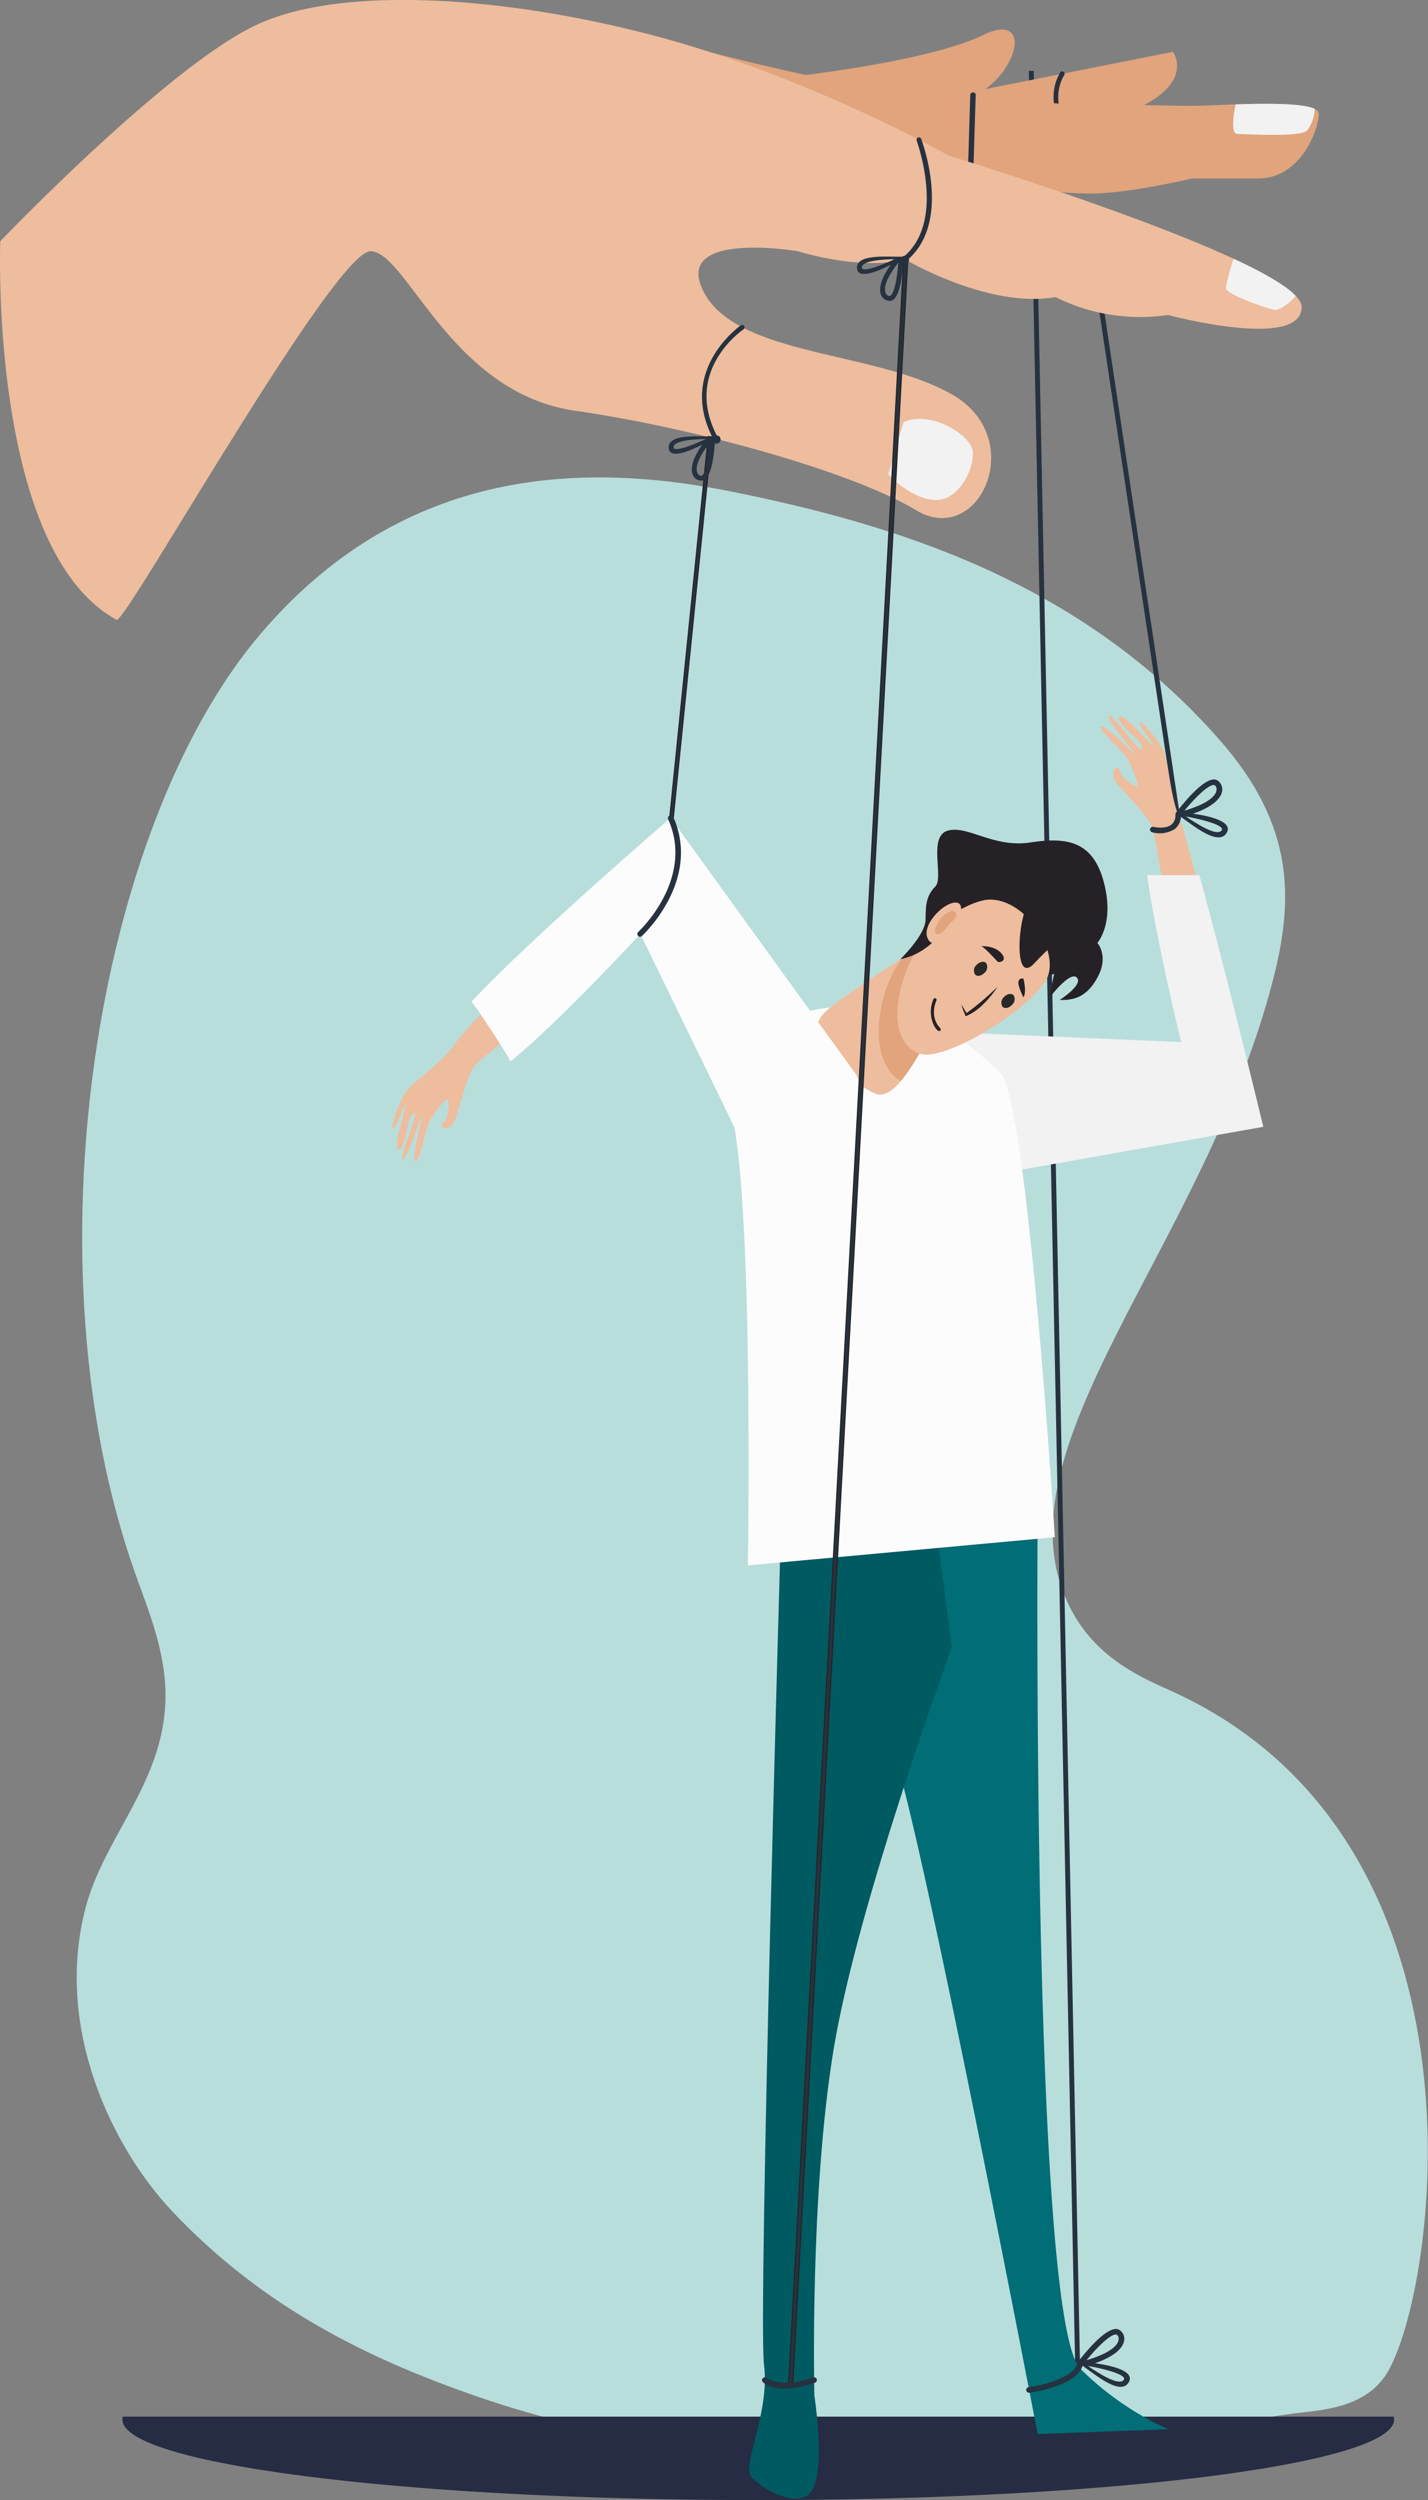 <svg id="Layer_1" data-name="Layer 1" xmlns="http://www.w3.org/2000/svg" viewBox="0 0 319.18 558.72"><rect x="0" y="0" width="319.18" height="558.72" fill="#808080" stroke="none"/><defs><style>.cls-1{fill:#b8dedc;}.cls-12,.cls-2{fill:#26323f;}.cls-3{fill:#eebd9d;}.cls-4{fill:#f2f2f2;}.cls-5{fill:#262c43;}.cls-6{fill:#006d77;}.cls-7{fill:#005a62;}.cls-8{fill:#fcfcfc;}.cls-9{fill:#252126;}.cls-10{fill:#e1a47d;}.cls-11{fill:#282828;}.cls-12{stroke:#262424;stroke-miterlimit:10;stroke-width:0.25px;}</style></defs><title>Harcèlement-vert</title><path class="cls-1" d="M194.2,521.32c20.72,22,44.6,33.29,68,41.43,59.2,20.57,121.54,13.06,181.25,4.1,6.52-1,17.71-.76,22.78-9.89,11.25-20.32,24.18-119.34-49.09-152-7.68-3.42-17.35-8.05-22.66-19.5-16.2-34.95,30.39-79.47,45.84-139,4.76-18.36,4.8-34.73-11.74-53.65-31.29-35.79-72.95-48.37-109.29-55.68-35.46-7.14-74.27-4.38-105.11,31.68-37.15,43.44-52.59,140.9-28.19,209.92,2.39,6.76,5.14,13.33,6.33,21.06,3.52,22.76-12.49,35.83-17.27,53.5C167.73,480.57,181.13,507.43,194.2,521.32Z" transform="translate(-155.83 -27.28)"/><polygon class="cls-2" points="262.71 182.82 245.72 69.66 246.81 69.53 263.79 182.7 262.71 182.82"/><polygon class="cls-2" points="240.35 530.5 229.96 15.85 231.05 15.83 241.44 530.48 240.35 530.5"/><path class="cls-3" d="M419.78,211c-2.5-5.65-2.66-13.15-3.78-15.68s-4.86-7-5.48-6.74,2.64,4.25,3.07,5.22-3.25-3.4-5.43-5.26-3.09-1.34-1.5.72,4.29,3.37,4.39,5.3-6.4-7.79-7.33-7.34,5.56,8,5.85,8.6-6.52-6.7-7.58-6.19,5.35,5.93,6.1,7.62,2.17,5,2,5.6-3.82-1.62-4-3.36-2.36.12-1,2.31,7.69,7.8,8.46,10.9c.21.85,1.27,6.14,2,11.47,2.79,0,5.1-.2,7.9-.2C421.7,217.88,420.37,212.31,419.78,211Z" transform="translate(-155.83 -27.28)"/><path class="cls-4" d="M423.89,222.85H412.23c1.9,14,7.61,37.32,7.61,37.32L369.5,258l-8.14,30,7.12,3.45,69.72-12.35S429.39,242.56,423.89,222.85Z" transform="translate(-155.83 -27.28)"/><path class="cls-5" d="M183.3,567.34a2.11,2.11,0,0,0-.11.65c0,10,63.63,18,142.12,18s142.12-8.06,142.12-18a2.44,2.44,0,0,0-.1-.65Z" transform="translate(-155.83 -27.28)"/><path class="cls-6" d="M387.76,366.8s-1.41,178.89,9.56,189.86a67.23,67.23,0,0,0,19.61,13.5l-29.17,1.07s-27.23-142-32.81-154-12.71-50.39-12.71-50.39Z" transform="translate(-155.83 -27.28)"/><path class="cls-7" d="M364.18,361.65l4.39,33.78s-20.85,56.69-26.33,89.33-4.39,77.88-4.39,77.88,2.29,14.32-.09,20.33-11.43.57-13.9-2,4.11-14.31,2.74-25.19,3.84-189,3.84-189Z" transform="translate(-155.83 -27.28)"/><path class="cls-8" d="M362.53,254s11,6.88,17,13.18S391.6,370.81,391.6,370.81L323,377.11s1.37-85-4-102.21S337.3,247.7,362.53,254Z" transform="translate(-155.83 -27.28)"/><path class="cls-9" d="M356.4,246.31c0-.63,9.87-15.51,9.87-15.51s7.68-10.71,10.82-9.58,12.44,2.53,15.58,7.32a22.16,22.16,0,0,1,3.74,9.7c0,.63-3.26,7.51-3.26,7.51S394,243,387,246.94,356.4,246.31,356.4,246.31Z" transform="translate(-155.83 -27.28)"/><path class="cls-3" d="M364.66,258.15c-2.06.63-7.59,15.29-13,13.62-1.75-.54-20.89-11.35-10.15-19.41s24.27-16.14,24.27-16.14Z" transform="translate(-155.83 -27.28)"/><path class="cls-10" d="M357.58,241.3c-6,7.63-8,23.34-.4,27.57,3.32-3.93,6.14-10.3,7.48-10.72l1.08-21.93C365.6,236.31,362.41,238.21,357.58,241.3Z" transform="translate(-155.83 -27.28)"/><path class="cls-3" d="M375.4,228.54c-5.48,1.32-13.52,6.93-16.9,15.5s-2.83,16.67,2.84,18.71,25.53-10.39,28.55-16.95S383.75,226.51,375.4,228.54Z" transform="translate(-155.83 -27.28)"/><path class="cls-9" d="M357.07,241.63s5.65-5.41,5.65-8.94.25-5.29,2.18-7.31-1.68-11.21,2.78-12.47,10.14,3.9,18.47,2.64,14-.25,16.42,8.95S401.11,238,401.11,238s2.65,2.93,0,7.76-5.79,5-8.44,5c0,0,5.35-3.41,3.86-5s-6,4.34-6,4.34a62.67,62.67,0,0,1,2.06-9.57c1.57-5.31-1.94-1.78-5.68,2.13s-3.71-5.38-2.4-10.44-4.12-7.08-9.43-5.44S366.85,239.75,357.07,241.63Z" transform="translate(-155.83 -27.28)"/><path class="cls-3" d="M369.42,234.83s2.81-5.85,0-5.85-7.89,5.28-6.12,8.26S369.42,234.83,369.42,234.83Z" transform="translate(-155.83 -27.28)"/><path class="cls-10" d="M368.16,233.56s2.65-1.75.9-2.57-5,3.6-4.1,4.86S368.16,233.56,368.16,233.56Z" transform="translate(-155.83 -27.28)"/><path class="cls-9" d="M378.78,247.82a21.51,21.51,0,0,1-3,3.7,12.2,12.2,0,0,1-4.11,2.88c-.15-.37-.56-1.32-1-2.67.48.72.92,1.46,1.33,2.22l-.33-.12A63.06,63.06,0,0,0,378.78,247.82Z" transform="translate(-155.83 -27.28)"/><path class="cls-9" d="M364.48,250.55a.36.36,0,1,1,.65.33c-.07.15-1.63,3.58.87,6.19a.39.39,0,0,1,0,.53C365.26,258.37,362.75,254.42,364.48,250.55Z" transform="translate(-155.83 -27.28)"/><path class="cls-11" d="M375.87,244.69c-.68.71-1.61.88-2.09.38a1.68,1.68,0,0,1,.36-2.19c.68-.7,1.62-.88,2.1-.38A1.67,1.67,0,0,1,375.87,244.69Z" transform="translate(-155.83 -27.28)"/><path class="cls-11" d="M382,251.88c-.68.71-1.61.88-2.09.38a1.68,1.68,0,0,1,.36-2.19c.68-.71,1.62-.88,2.1-.38A1.67,1.67,0,0,1,382,251.88Z" transform="translate(-155.83 -27.28)"/><path class="cls-9" d="M375,238.74s2.88-.28,4.56,1.48-.4,2.34-.79,1.93S375.36,238.38,375,238.74Z" transform="translate(-155.83 -27.28)"/><path class="cls-9" d="M384.58,246s.8,2.92,0,4.16c0,0-1.39-2.71-1.09-3.59A.81.81,0,0,1,384.58,246Z" transform="translate(-155.83 -27.28)"/><path class="cls-3" d="M257.84,260.12c-3.49,5.05-9.68,8.85-11.25,11.12s-3.5,7.86-3,8.28,2.26-4.48,2.86-5.35-1.25,4.62-1.74,7.52.39,3.47,1.34,1,.71-5.56,2.27-6.59-3.37,9.64-2.54,10.27,3.92-9,4.32-9.54-2.41,9.22-1.46,9.94,2.34-7.78,3.38-9.29,3.1-4.41,3.72-4.52.52,4.27-.85,5.27,1.25,2.1,2.42-.2,2.76-10.82,5-13c.5-.51,2.66-2.28,5.69-4.71a49.8,49.8,0,0,0-4.36-6.78C260.64,256.77,258.5,259.16,257.84,260.12Z" transform="translate(-155.83 -27.28)"/><path class="cls-8" d="M347.24,267.49l-41.52-57.44s-31.55,27.16-44.47,41.06c1.63,2.14,7.45,11,8.71,13.34,10.35-8.29,29-28.45,29-28.45l22.82,46.9,29-7.24Z" transform="translate(-155.83 -27.28)"/><path class="cls-10" d="M330.55,44.68s32.19-3.33,45-9.56,6.82,13.13-6.82,15.14a189.66,189.66,0,0,0-22.18,4.43Z" transform="translate(-155.83 -27.28)"/><path class="cls-10" d="M360.61,50.26,418,38.86s4.26,5.83-5.55,11.4-25.59,8.23-25.59,8.23Z" transform="translate(-155.83 -27.28)"/><path class="cls-2" d="M395.27,57.19a.55.55,0,0,1-.38-.16,10.9,10.9,0,0,1-2.1-13.55.54.54,0,1,1,.91.59c-.16.25-3.95,6.28,2,12.19a.55.55,0,0,1,0,.77A.59.59,0,0,1,395.27,57.19Z" transform="translate(-155.83 -27.28)"/><path class="cls-10" d="M322.23,52.71l-8-13.85s35,9.17,47,9.17,25.38,2.45,33.91,2.45,20.47.45,26.87.45,28.58-1.79,28.58,1.78S446.55,67.18,437,67.18H422.24s-14.07,3.34-22.39,3.34a72,72,0,0,1-14.29-1.34Z" transform="translate(-155.83 -27.28)"/><path class="cls-2" d="M372.47,75.79h0a.6.6,0,0,1-.59-.61l.82-26.69a.64.64,0,0,1,.63-.57.59.59,0,0,1,.58.61l-.82,26.68A.6.6,0,0,1,372.47,75.79Z" transform="translate(-155.83 -27.28)"/><path class="cls-3" d="M181.9,165.8c1.89,1,48.63-82.37,56.73-82.37s17.91,31.61,45.64,35.62,62.27,13.8,76.34,22.26,25.17-16,8.11-25.82S321,107,313.27,92.78s20.9-9.35,20.9-9.35,14.07,4.45,23.88,1.78c0,0,18.77,11.13,33.7,8.46a42.42,42.42,0,0,0,25.16,4s29.86,8,29.86-1.78-78.91-33.84-78.91-33.84-29-16.48-62.27-25.83-72.93-12.91-93-3.11S155.89,81.2,155.89,81.2,153.33,150.21,181.9,165.8Z" transform="translate(-155.83 -27.28)"/><path class="cls-4" d="M357.79,121.62l-3.4,11.66s5.18,5.74,10.68,5.74,8.91-7.94,8.1-11.32S363.78,118.91,357.79,121.62Z" transform="translate(-155.83 -27.28)"/><path class="cls-4" d="M431.56,85.1a43.28,43.28,0,0,0-1.73,6.6c0,1.35,9.87,4.84,11.17,4.84.76,0,2.95-1.3,4.45-3.13C443.16,91,438.08,88.13,431.56,85.1Z" transform="translate(-155.83 -27.28)"/><path class="cls-4" d="M448,56.45a8.56,8.56,0,0,0,1.69-4.84c-2.71-1.29-10.71-1.23-17.68-1-.52,2.52-1.12,6.62.45,6.62C434.69,57.23,446.47,58,448,56.45Z" transform="translate(-155.83 -27.28)"/><polygon class="cls-12" points="150.49 182.77 149.69 182.75 158.31 97.58 159.11 97.6 150.49 182.77"/><rect class="cls-12" x="107.83" y="322.02" width="475.23" height="0.92" transform="translate(-151.09 622.68) rotate(-86.9)"/><path class="cls-2" d="M413.36,213.28a.62.62,0,0,1,.29-1.21s2.59.6,4-.5a2.64,2.64,0,0,0,.9-2.23.62.62,0,0,1,1.24,0,3.86,3.86,0,0,1-1.37,3.21A6.4,6.4,0,0,1,413.36,213.28Z" transform="translate(-155.83 -27.28)"/><path class="cls-2" d="M315.88,125.91a.53.53,0,0,1-.48-.28c-8.45-15.55,5.9-25.54,6-25.64a.54.54,0,1,1,.61.9c-.56.38-13.67,9.55-5.7,24.22a.53.53,0,0,1-.22.73A.47.47,0,0,1,315.88,125.91Z" transform="translate(-155.83 -27.28)"/><path class="cls-2" d="M305.29,127.23c0,2.92,4.91.74,7.52-.6-4.8,6.8-1,8.6.36,7.93,2.1-1,2.46-8,2.51-9.77C313.16,125,305.29,123.94,305.29,127.23Zm1.09,0c0-1.61,4.95-1.79,7.27-1.86C312.39,126,306.38,128.65,306.38,127.23Zm6.31,6.36c-.55.26-3.1-1.17,1.84-7.44C314.31,129.34,313.69,133.09,312.69,133.59Z" transform="translate(-155.83 -27.28)"/><path class="cls-2" d="M408,559.85c1.94-2.73-4.09-4-7.41-4.44,9-3.16,6.63-7.36,4.93-7.64-2.65-.42-7.59,5.81-8.83,7.45C399.2,556.7,405.85,562.91,408,559.85Zm-1-.73c-1.07,1.51-5.82-1.62-8-3.09C400.62,556.24,408,557.8,407,559.12ZM405.35,549c.68.12,2.12,3.15-6.65,5.72C401,551.88,404.09,548.8,405.35,549Z" transform="translate(-155.83 -27.28)"/><path class="cls-2" d="M429.9,213.57c1.94-2.73-4.08-4-7.41-4.44,9-3.16,6.63-7.36,4.93-7.64-2.65-.42-7.58,5.9-8.83,7.54C421.08,210.5,427.72,216.63,429.9,213.57Zm-1-.73c-1.07,1.51-5.81-1.62-8-3.09C422.49,210,429.83,211.52,428.89,212.84Zm-1.67-10.12c.68.12,2.12,3.15-6.65,5.72C422.89,205.6,426,202.52,427.22,202.72Z" transform="translate(-155.83 -27.28)"/><path class="cls-2" d="M298.91,236.63a.63.63,0,0,1-.42-1.09c.13-.11,12.69-11.82,6.66-25.23a.63.63,0,0,1,1.14-.52c6.4,14.25-6.82,26.55-7,26.67A.63.63,0,0,1,298.91,236.63Z" transform="translate(-155.83 -27.28)"/><path class="cls-2" d="M358.05,85.75a.54.54,0,0,1-.34-1c9.72-8,3-25.92,3-26.1a.54.54,0,0,1,1-.39c.29.77,7,18.85-3.29,27.33A.55.55,0,0,1,358.05,85.75Z" transform="translate(-155.83 -27.28)"/><path class="cls-2" d="M316.88,125.38a.91.91,0,1,1-.89-.77A.83.83,0,0,1,316.88,125.38Z" transform="translate(-155.83 -27.28)"/><path class="cls-2" d="M347.38,87.06c0,2.92,4.91.74,7.52-.6-4.8,6.8-1,8.6.36,7.93,2.1-1,2.45-8,2.51-9.77C355.25,84.83,347.38,83.77,347.38,87.06Zm1.09,0c0-1.61,4.95-1.79,7.27-1.87C354.48,85.87,348.47,88.48,348.47,87.06Zm6.31,6.36c-.55.26-3.1-1.17,1.83-7.44C356.4,89.17,355.78,92.92,354.78,93.42Z" transform="translate(-155.83 -27.28)"/><path class="cls-2" d="M359,85.2a.91.91,0,1,1-.89-.76A.83.83,0,0,1,359,85.2Z" transform="translate(-155.83 -27.28)"/><path class="cls-2" d="M326.39,559.69a.62.62,0,0,1,.79-1s3.22,2.46,10.4-.1a.62.62,0,0,1,.42,1.17C334.66,561,329.11,562,326.39,559.69Z" transform="translate(-155.83 -27.28)"/><path class="cls-2" d="M385.86,562a.62.62,0,0,1-.08-1.24c2.66-.35,9.8-2,10.82-5.15a.62.62,0,0,1,1.19.38c-1.47,4.59-11.43,5.95-11.85,6Z" transform="translate(-155.83 -27.28)"/></svg>